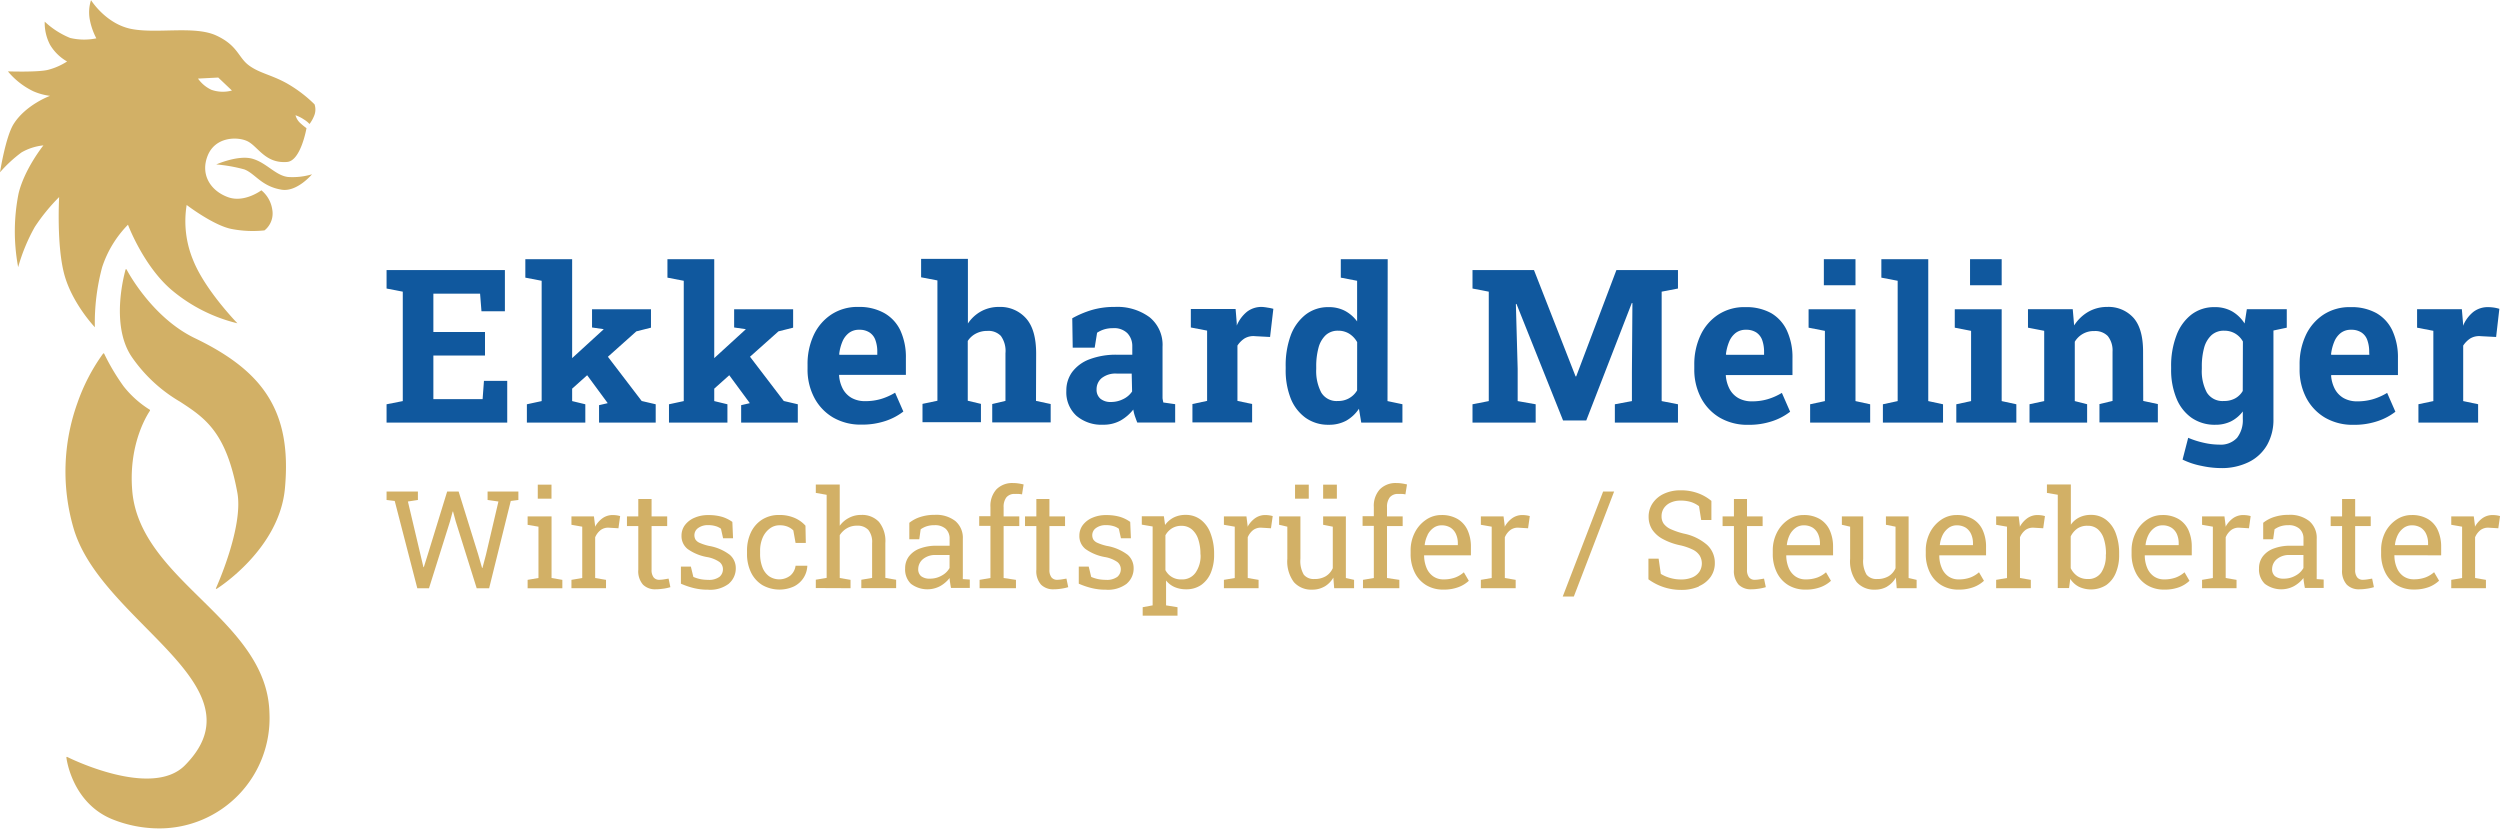 <svg id="Ebene_1" data-name="Ebene 1" xmlns="http://www.w3.org/2000/svg" viewBox="0 0 502.63 166.64"><path d="M534.07,152.55v-1.68l-2.18-.37v-8.19a3.64,3.64,0,0,1,1.09-1.45,2.56,2.56,0,0,1,1.75-.47l1.83.11.35-2.45a4.68,4.68,0,0,0-.62-.14,6.22,6.22,0,0,0-.85-.07,3.51,3.51,0,0,0-2.06.63,5.15,5.15,0,0,0-1.52,1.73l0-.25-.23-1.84h-4.53v1.69l2.18.38V150.5l-2.18.37v1.68Z" transform="translate(-34.27 -34.29)" style="fill:#d2b066"/><path d="M525.07,145.94V144.3a8,8,0,0,0-.67-3.41,4.94,4.94,0,0,0-2-2.25,6.23,6.23,0,0,0-3.26-.8,5.4,5.4,0,0,0-3.08.94,6.86,6.86,0,0,0-2.26,2.56A7.92,7.92,0,0,0,513,145v.59a8.32,8.32,0,0,0,.81,3.76,6.1,6.1,0,0,0,2.29,2.55,6.51,6.51,0,0,0,3.49.91,8.24,8.24,0,0,0,3.06-.51,6.28,6.28,0,0,0,2-1.26l-1-1.71a5.61,5.61,0,0,1-1.74,1.05,6.67,6.67,0,0,1-2.34.38,3.54,3.54,0,0,1-2.09-.62,3.8,3.8,0,0,1-1.32-1.69,6.27,6.27,0,0,1-.49-2.46l0-.07Zm-8.71-4.12a4,4,0,0,1,1.19-1.4,2.73,2.73,0,0,1,1.61-.51,3.35,3.35,0,0,1,1.82.47,3,3,0,0,1,1.09,1.3,4.41,4.41,0,0,1,.37,1.86v.35h-6.66l0-.07A5.93,5.93,0,0,1,516.36,141.82Z" transform="translate(-34.27 -34.29)" style="fill:#d2b066"/><path d="M510.15,152.65a10.32,10.32,0,0,0,1.4-.31l-.36-1.72-.89.15a6.75,6.75,0,0,1-1,.09,1.41,1.41,0,0,1-1.11-.49,2.36,2.36,0,0,1-.41-1.54v-8.77h3.13v-1.95h-3.13v-3.49h-2.63v3.49h-2.29v1.95h2.29v8.77a4.11,4.11,0,0,0,.94,3,3.4,3.4,0,0,0,2.54.94,9.83,9.83,0,0,0,1.56-.13Z" transform="translate(-34.27 -34.29)" style="fill:#d2b066"/><path d="M500.05,150.72a4.58,4.58,0,0,1,0-.53c0-.18,0-.36,0-.55v-7a4.43,4.43,0,0,0-1.5-3.59,6.24,6.24,0,0,0-4.12-1.25,9.26,9.26,0,0,0-2.87.41,6.82,6.82,0,0,0-2.27,1.19v3.31h2l.28-2a4.58,4.58,0,0,1,1.21-.61,5,5,0,0,1,1.58-.22,3.2,3.2,0,0,1,2.23.72,2.61,2.61,0,0,1,.8,2v1.41H494.8a9.28,9.28,0,0,0-3.42.57,4.86,4.86,0,0,0-2.18,1.59,3.94,3.94,0,0,0-.75,2.4,4,4,0,0,0,1.17,3.1,5.48,5.48,0,0,0,5.87.46,6.42,6.42,0,0,0,1.9-1.63c0,.31.05.63.1.94s.1.66.18,1.05h3.78v-1.68Zm-2.67-2.23a3.89,3.89,0,0,1-1.55,1.51,4.67,4.67,0,0,1-2.39.63,2.74,2.74,0,0,1-1.78-.5,1.81,1.81,0,0,1-.58-1.45,2.63,2.63,0,0,1,.91-1.94,3.83,3.83,0,0,1,2.72-.86h2.67Z" transform="translate(-34.27 -34.29)" style="fill:#d2b066"/><path d="M483.93,152.55v-1.68l-2.18-.37v-8.19a3.66,3.66,0,0,1,1.1-1.45,2.53,2.53,0,0,1,1.75-.47l1.83.11.34-2.45a4.68,4.68,0,0,0-.62-.14,6.2,6.2,0,0,0-.84-.07,3.52,3.52,0,0,0-2.07.63,5.12,5.12,0,0,0-1.51,1.73l0-.25-.23-1.84H477v1.69l2.17.38V150.5l-2.17.37v1.68Z" transform="translate(-34.27 -34.29)" style="fill:#d2b066"/><path d="M474.93,145.94V144.3a8.17,8.17,0,0,0-.66-3.41,5,5,0,0,0-2-2.25,6.18,6.18,0,0,0-3.26-.8,5.42,5.42,0,0,0-3.08.94,6.75,6.75,0,0,0-2.25,2.56,7.8,7.8,0,0,0-.85,3.68v.59a8.32,8.32,0,0,0,.81,3.76,6,6,0,0,0,2.29,2.55,6.45,6.45,0,0,0,3.48.91,8.24,8.24,0,0,0,3.06-.51,6.17,6.17,0,0,0,2-1.26l-1-1.71a5.67,5.67,0,0,1-1.75,1.05,6.67,6.67,0,0,1-2.34.38,3.51,3.51,0,0,1-2.08-.62,3.89,3.89,0,0,1-1.33-1.69,6.45,6.45,0,0,1-.49-2.46l0-.07Zm-8.7-4.12a3.91,3.91,0,0,1,1.19-1.4,2.7,2.7,0,0,1,1.6-.51,3.3,3.3,0,0,1,1.82.47,3,3,0,0,1,1.1,1.3,4.57,4.57,0,0,1,.36,1.86v.35h-6.66l0-.07A5.93,5.93,0,0,1,466.23,141.82Z" transform="translate(-34.27 -34.29)" style="fill:#d2b066"/><path d="M459.65,141.52a6.06,6.06,0,0,0-1.93-2.71,4.84,4.84,0,0,0-3.05-1,5.16,5.16,0,0,0-2.36.51,4.46,4.46,0,0,0-1.69,1.46v-8.09h-4.81v1.7l2.18.37v18.76h2.27l.24-1.85a4.56,4.56,0,0,0,1.74,1.59,5.76,5.76,0,0,0,5.48-.33,5.56,5.56,0,0,0,1.93-2.44,9.09,9.09,0,0,0,.68-3.64v-.28A11.32,11.32,0,0,0,459.65,141.52Zm-2,4.36a6.08,6.08,0,0,1-.9,3.49A3.09,3.09,0,0,1,454,150.7a3.58,3.58,0,0,1-2.07-.59,4.11,4.11,0,0,1-1.34-1.59v-6.38a4.13,4.13,0,0,1,1.33-1.58A3.47,3.47,0,0,1,454,140a3,3,0,0,1,2.07.72,4.24,4.24,0,0,1,1.21,2,9.68,9.68,0,0,1,.4,2.94Z" transform="translate(-34.27 -34.29)" style="fill:#d2b066"/><path d="M442.57,152.55v-1.68l-2.18-.37v-8.19a3.64,3.64,0,0,1,1.09-1.45,2.56,2.56,0,0,1,1.75-.47l1.83.11.35-2.45a4.68,4.68,0,0,0-.62-.14,6.22,6.22,0,0,0-.85-.07,3.51,3.51,0,0,0-2.06.63,5.15,5.15,0,0,0-1.52,1.73l0-.25-.23-1.84h-4.53v1.69l2.18.38V150.5l-2.18.37v1.68Z" transform="translate(-34.27 -34.29)" style="fill:#d2b066"/><path d="M433.57,145.94V144.3a8,8,0,0,0-.67-3.41,4.94,4.94,0,0,0-2-2.25,6.23,6.23,0,0,0-3.26-.8,5.4,5.4,0,0,0-3.08.94,6.86,6.86,0,0,0-2.26,2.56,7.92,7.92,0,0,0-.85,3.68v.59a8.32,8.32,0,0,0,.81,3.76,6.1,6.1,0,0,0,2.29,2.55,6.51,6.51,0,0,0,3.49.91,8.24,8.24,0,0,0,3.06-.51,6.28,6.28,0,0,0,2.05-1.26l-1-1.71a5.61,5.61,0,0,1-1.74,1.05,6.67,6.67,0,0,1-2.34.38,3.54,3.54,0,0,1-2.09-.62,3.8,3.8,0,0,1-1.32-1.69,6.27,6.27,0,0,1-.49-2.46l0-.07Zm-8.71-4.12a4,4,0,0,1,1.19-1.4,2.73,2.73,0,0,1,1.61-.51,3.35,3.35,0,0,1,1.82.47,3,3,0,0,1,1.09,1.3,4.41,4.41,0,0,1,.37,1.86v.35h-6.66l0-.07A5.93,5.93,0,0,1,424.86,141.82Z" transform="translate(-34.27 -34.29)" style="fill:#d2b066"/><path d="M413.68,152.21a4.85,4.85,0,0,0,1.75-1.79l.18,2.13h4v-1.68L418,150.5V138.11h-4.56v1.69l1.93.38v8.34a3.52,3.52,0,0,1-1.38,1.61,4.31,4.31,0,0,1-2.32.57,2.52,2.52,0,0,1-2.12-.87,5.42,5.42,0,0,1-.68-3.18v-8.54h-4.29v1.69l1.66.38v6.45a7,7,0,0,0,1.32,4.7,4.65,4.65,0,0,0,3.67,1.51,4.81,4.81,0,0,0,2.48-.63Z" transform="translate(-34.27 -34.29)" style="fill:#d2b066"/><path d="M402.81,145.94V144.3a8,8,0,0,0-.67-3.41,5.05,5.05,0,0,0-2-2.25,6.24,6.24,0,0,0-3.27-.8,5.37,5.37,0,0,0-3.07.94,6.78,6.78,0,0,0-2.26,2.56,7.8,7.8,0,0,0-.85,3.68v.59a8.32,8.32,0,0,0,.81,3.76,6.1,6.1,0,0,0,2.29,2.55,6.5,6.5,0,0,0,3.48.91,8.25,8.25,0,0,0,3.07-.51,6.28,6.28,0,0,0,2.05-1.26l-1-1.71a5.61,5.61,0,0,1-1.74,1.05,6.77,6.77,0,0,1-2.35.38,3.51,3.51,0,0,1-2.08-.62,3.89,3.89,0,0,1-1.33-1.69,6.65,6.65,0,0,1-.49-2.46l0-.07Zm-8.71-4.12a3.91,3.91,0,0,1,1.19-1.4,2.72,2.72,0,0,1,1.6-.51,3.36,3.36,0,0,1,1.83.47,3,3,0,0,1,1.09,1.3,4.57,4.57,0,0,1,.37,1.86v.35h-6.66l0-.07A5.93,5.93,0,0,1,394.1,141.82Z" transform="translate(-34.27 -34.29)" style="fill:#d2b066"/><path d="M387.88,152.65a10.16,10.16,0,0,0,1.41-.31l-.36-1.72-.89.15a6.85,6.85,0,0,1-1,.09,1.38,1.38,0,0,1-1.11-.49,2.36,2.36,0,0,1-.42-1.54v-8.77h3.14v-1.95h-3.14v-3.49h-2.63v3.49h-2.28v1.95h2.28v8.77a4.16,4.16,0,0,0,.94,3,3.44,3.44,0,0,0,2.55.94,9.62,9.62,0,0,0,1.55-.13Z" transform="translate(-34.27 -34.29)" style="fill:#d2b066"/><path d="M375.83,152.15a5.54,5.54,0,0,0,2.37-1.88,4.76,4.76,0,0,0,.84-2.78,4.86,4.86,0,0,0-1.58-3.67,10.21,10.21,0,0,0-4.66-2.25,14.87,14.87,0,0,1-2.62-.89,3.62,3.62,0,0,1-1.42-1.1,2.52,2.52,0,0,1-.43-1.47,2.9,2.9,0,0,1,.48-1.67,3.18,3.18,0,0,1,1.34-1.1,4.65,4.65,0,0,1,2-.4,6.77,6.77,0,0,1,2.22.32,5.65,5.65,0,0,1,1.49.8l.44,2.78h2.05V135a9,9,0,0,0-2.59-1.51,9.82,9.82,0,0,0-3.61-.62,7.7,7.7,0,0,0-3.36.7,5.52,5.52,0,0,0-2.25,1.89,4.79,4.79,0,0,0-.81,2.73,4.72,4.72,0,0,0,.71,2.56,5.88,5.88,0,0,0,2.1,1.89,12.77,12.77,0,0,0,3.38,1.25,11.38,11.38,0,0,1,2.68.9A3.42,3.42,0,0,1,376,146a3.08,3.08,0,0,1-.07,3.25,3.24,3.24,0,0,1-1.42,1.13,5.63,5.63,0,0,1-2.26.41,7.63,7.63,0,0,1-2.19-.3,7.39,7.39,0,0,1-1.88-.82l-.44-3.06h-2.05v4.15a11,11,0,0,0,3.14,1.6,11.12,11.12,0,0,0,3.42.53,8.69,8.69,0,0,0,3.6-.69Z" transform="translate(-34.27 -34.29)" style="fill:#d2b066"/><polygon points="316.42 119.94 324.52 98.83 322.31 98.83 314.19 119.94 316.42 119.94" style="fill:#d2b066"/><path d="M339,152.55v-1.68l-2.18-.37v-8.19a3.57,3.57,0,0,1,1.1-1.45,2.52,2.52,0,0,1,1.74-.47l1.83.11.35-2.45a4.68,4.68,0,0,0-.62-.14,6.22,6.22,0,0,0-.85-.07,3.51,3.51,0,0,0-2.06.63,5.15,5.15,0,0,0-1.52,1.73l0-.25-.23-1.84H332v1.69l2.18.38V150.5l-2.18.37v1.68Z" transform="translate(-34.27 -34.29)" style="fill:#d2b066"/><path d="M330,145.94V144.3a8,8,0,0,0-.67-3.41,5.05,5.05,0,0,0-2-2.25,6.24,6.24,0,0,0-3.27-.8,5.37,5.37,0,0,0-3.07.94,6.78,6.78,0,0,0-2.26,2.56,7.8,7.8,0,0,0-.85,3.68v.59a8.32,8.32,0,0,0,.81,3.76,6.1,6.1,0,0,0,2.29,2.55,6.5,6.5,0,0,0,3.48.91,8.25,8.25,0,0,0,3.07-.51,6.28,6.28,0,0,0,2.05-1.26l-1-1.71a5.61,5.61,0,0,1-1.74,1.05,6.77,6.77,0,0,1-2.35.38,3.51,3.51,0,0,1-2.08-.62,3.89,3.89,0,0,1-1.33-1.69,6.65,6.65,0,0,1-.49-2.46l0-.07Zm-8.71-4.12a3.91,3.91,0,0,1,1.19-1.4,2.72,2.72,0,0,1,1.6-.51,3.36,3.36,0,0,1,1.83.47,3,3,0,0,1,1.09,1.3,4.41,4.41,0,0,1,.37,1.86v.35h-6.66l0-.07A5.93,5.93,0,0,1,321.31,141.82Z" transform="translate(-34.27 -34.29)" style="fill:#d2b066"/><path d="M315.61,152.55v-1.68l-2.48-.37V140.06h3.15v-1.95h-3.15v-1.83a3.13,3.13,0,0,1,.56-2,2.08,2.08,0,0,1,1.72-.68,7,7,0,0,1,.77,0,4.06,4.06,0,0,1,.65.09l.32-2c-.38-.09-.74-.16-1.09-.21a7,7,0,0,0-1-.07,4.44,4.44,0,0,0-3.37,1.26,4.93,4.93,0,0,0-1.21,3.57v1.83h-2.26v1.95h2.26V150.5l-2.18.37v1.68Z" transform="translate(-34.27 -34.29)" style="fill:#d2b066"/><rect x="260.37" y="97.44" width="2.76" height="2.82" style="fill:#d2b066"/><rect x="266.02" y="97.44" width="2.76" height="2.82" style="fill:#d2b066"/><path d="M300.58,152.21a4.88,4.88,0,0,0,1.76-1.79l.17,2.13h4v-1.68l-1.65-.37V138.11h-4.57v1.69l1.94.38v8.34a3.6,3.6,0,0,1-1.39,1.61,4.3,4.3,0,0,1-2.31.57,2.55,2.55,0,0,1-2.13-.87,5.42,5.42,0,0,1-.68-3.18v-8.54h-4.28v1.69l1.65.38v6.45a7,7,0,0,0,1.32,4.7,4.67,4.67,0,0,0,3.68,1.51,4.78,4.78,0,0,0,2.47-.63Z" transform="translate(-34.27 -34.29)" style="fill:#d2b066"/><path d="M287.31,152.55v-1.68l-2.18-.37v-8.19a3.64,3.64,0,0,1,1.09-1.45,2.56,2.56,0,0,1,1.75-.47l1.83.11.35-2.45a4.68,4.68,0,0,0-.62-.14,6.22,6.22,0,0,0-.85-.07,3.51,3.51,0,0,0-2.06.63,5.15,5.15,0,0,0-1.52,1.73l0-.25-.23-1.84h-4.53v1.69l2.18.38V150.5l-2.18.37v1.68Z" transform="translate(-34.27 -34.29)" style="fill:#d2b066"/><path d="M277.65,141.52a6,6,0,0,0-1.93-2.71,4.89,4.89,0,0,0-3.06-1,5.24,5.24,0,0,0-2.4.52,4.86,4.86,0,0,0-1.75,1.51l-.24-1.76h-4.44v1.69l2.18.37V156l-2,.37v1.7h7v-1.7l-2.3-.37v-5a4.49,4.49,0,0,0,1.71,1.32,5.76,5.76,0,0,0,2.35.45,5.19,5.19,0,0,0,3-.87,5.63,5.63,0,0,0,1.93-2.44,9.27,9.27,0,0,0,.67-3.64v-.28A11.26,11.26,0,0,0,277.65,141.52Zm-2,4.36a5.9,5.9,0,0,1-1,3.53,3.24,3.24,0,0,1-2.83,1.37,3.45,3.45,0,0,1-3.24-1.87v-7a3.78,3.78,0,0,1,1.3-1.39,3.48,3.48,0,0,1,1.92-.51,3.15,3.15,0,0,1,2.11.73,4.37,4.37,0,0,1,1.28,2,9.21,9.21,0,0,1,.43,2.92Z" transform="translate(-34.27 -34.29)" style="fill:#d2b066"/><path d="M260.84,151.6a4,4,0,0,0,1.35-3.06,3.54,3.54,0,0,0-1.19-2.7,9.7,9.7,0,0,0-4.22-1.8,10.14,10.14,0,0,1-1.84-.6,1.9,1.9,0,0,1-.85-.67,1.79,1.79,0,0,1-.22-.88,1.76,1.76,0,0,1,.77-1.45,3.27,3.27,0,0,1,2-.57,5,5,0,0,1,1.46.19,3.36,3.36,0,0,1,1.11.53l.43,1.92h2l-.14-3.29a7.14,7.14,0,0,0-2-1,9.62,9.62,0,0,0-2.81-.37,6.74,6.74,0,0,0-2.83.55,4.67,4.67,0,0,0-1.9,1.47,3.5,3.5,0,0,0-.68,2.11,3.3,3.3,0,0,0,1.23,2.69,9.61,9.61,0,0,0,3.86,1.61,6.3,6.3,0,0,1,2.54,1,1.83,1.83,0,0,1,.7,1.45,2,2,0,0,1-.69,1.53,3.52,3.52,0,0,1-2.3.61,8.1,8.1,0,0,1-1.52-.14,7.2,7.2,0,0,1-1.44-.45l-.5-2.07h-2l0,3.43a15.33,15.33,0,0,0,2.7.91,11.75,11.75,0,0,0,2.72.3,6.24,6.24,0,0,0,4.27-1.24Z" transform="translate(-34.27 -34.29)" style="fill:#d2b066"/><path d="M247.63,152.65a10.16,10.16,0,0,0,1.41-.31l-.36-1.72-.9.15a6.75,6.75,0,0,1-1,.09,1.41,1.41,0,0,1-1.11-.49,2.42,2.42,0,0,1-.41-1.54v-8.77h3.14v-1.95h-3.14v-3.49h-2.63v3.49h-2.28v1.95h2.28v8.77a4.11,4.11,0,0,0,.94,3,3.44,3.44,0,0,0,2.55.94,9.72,9.72,0,0,0,1.55-.13Z" transform="translate(-34.27 -34.29)" style="fill:#d2b066"/><path d="M238.53,152.55v-1.68l-2.48-.37V140.06h3.15v-1.95h-3.15v-1.83a3.13,3.13,0,0,1,.56-2,2.08,2.08,0,0,1,1.72-.68,7,7,0,0,1,.77,0,4.06,4.06,0,0,1,.65.09l.32-2c-.38-.09-.74-.16-1.09-.21a7,7,0,0,0-1-.07,4.44,4.44,0,0,0-3.37,1.26,4.93,4.93,0,0,0-1.21,3.57v1.83h-2.26v1.95h2.26V150.5l-2.18.37v1.68Z" transform="translate(-34.27 -34.29)" style="fill:#d2b066"/><path d="M227.85,150.72a4.58,4.58,0,0,1,0-.53c0-.18,0-.36,0-.55v-7a4.43,4.43,0,0,0-1.5-3.59,6.24,6.24,0,0,0-4.12-1.25,9.26,9.26,0,0,0-2.87.41,6.92,6.92,0,0,0-2.27,1.19v3.31h2l.28-2a4.58,4.58,0,0,1,1.21-.61,5,5,0,0,1,1.58-.22,3.23,3.23,0,0,1,2.24.72,2.64,2.64,0,0,1,.79,2v1.41H222.6a9.28,9.28,0,0,0-3.42.57,4.86,4.86,0,0,0-2.18,1.59,3.94,3.94,0,0,0-.75,2.4,4,4,0,0,0,1.17,3.1,5.48,5.48,0,0,0,5.87.46,6.42,6.42,0,0,0,1.9-1.63c0,.31.05.63.1.94s.1.66.18,1.05h3.78v-1.68Zm-2.67-2.23a3.89,3.89,0,0,1-1.55,1.51,4.67,4.67,0,0,1-2.39.63,2.74,2.74,0,0,1-1.78-.5,1.81,1.81,0,0,1-.58-1.45,2.63,2.63,0,0,1,.91-1.94,3.83,3.83,0,0,1,2.72-.86h2.67Z" transform="translate(-34.27 -34.29)" style="fill:#d2b066"/><path d="M205.27,152.55v-1.68l-2.17-.37v-8.61a4.25,4.25,0,0,1,1.46-1.4,3.88,3.88,0,0,1,2-.51,2.94,2.94,0,0,1,2.29.85,3.88,3.88,0,0,1,.76,2.65v7l-2.17.37v1.68h7v-1.68l-2.17-.37v-7a6.11,6.11,0,0,0-1.29-4.27,4.63,4.63,0,0,0-3.6-1.39,5,5,0,0,0-2.41.58A5.19,5.19,0,0,0,203.1,140v-8.3h-4.81v1.69l2.18.38v16.7l-2.18.37v1.68Z" transform="translate(-34.27 -34.29)" style="fill:#d2b066"/><path d="M193.94,152.17a4.89,4.89,0,0,0,1.91-1.74,4.83,4.83,0,0,0,.73-2.32l0-.08h-2.36a3.1,3.1,0,0,1-1.08,2,3.65,3.65,0,0,1-4.27.1,4,4,0,0,1-1.32-1.79,7.38,7.38,0,0,1-.46-2.74v-.56a6.57,6.57,0,0,1,.49-2.59,4.51,4.51,0,0,1,1.39-1.85,3.21,3.21,0,0,1,2.06-.7,4.12,4.12,0,0,1,1.6.28,3.43,3.43,0,0,1,1.14.75l.45,2.52h2.06l-.07-3.47a6.22,6.22,0,0,0-2.21-1.57,7.49,7.49,0,0,0-3.06-.58,6.25,6.25,0,0,0-3.48.95,6.16,6.16,0,0,0-2.23,2.58,8.53,8.53,0,0,0-.77,3.68v.56a8.5,8.5,0,0,0,.8,3.77,6.13,6.13,0,0,0,2.26,2.54,7,7,0,0,0,6.45.25Z" transform="translate(-34.27 -34.29)" style="fill:#d2b066"/><path d="M180.84,151.6a4,4,0,0,0,1.36-3.06,3.51,3.51,0,0,0-1.2-2.7,9.59,9.59,0,0,0-4.21-1.8,10.14,10.14,0,0,1-1.84-.6,1.9,1.9,0,0,1-.85-.67,1.79,1.79,0,0,1-.22-.88,1.76,1.76,0,0,1,.77-1.45,3.27,3.27,0,0,1,2-.57,5,5,0,0,1,1.46.19,3.36,3.36,0,0,1,1.11.53l.43,1.92h2l-.14-3.29a7.27,7.27,0,0,0-2-1,9.62,9.62,0,0,0-2.81-.37,6.71,6.71,0,0,0-2.83.55,4.67,4.67,0,0,0-1.9,1.47,3.5,3.5,0,0,0-.68,2.11,3.3,3.3,0,0,0,1.23,2.69,9.61,9.61,0,0,0,3.86,1.61,6.3,6.3,0,0,1,2.54,1,1.83,1.83,0,0,1,.7,1.45,2,2,0,0,1-.69,1.53,3.52,3.52,0,0,1-2.3.61,8.1,8.1,0,0,1-1.52-.14,7.2,7.2,0,0,1-1.44-.45l-.5-2.07h-2l0,3.43a15.33,15.33,0,0,0,2.7.91,11.75,11.75,0,0,0,2.72.3,6.19,6.19,0,0,0,4.26-1.24Z" transform="translate(-34.27 -34.29)" style="fill:#d2b066"/><path d="M167.64,152.65a10.16,10.16,0,0,0,1.41-.31l-.36-1.72-.9.15a6.75,6.75,0,0,1-1,.09,1.41,1.41,0,0,1-1.11-.49,2.42,2.42,0,0,1-.41-1.54v-8.77h3.14v-1.95h-3.14v-3.49H162.6v3.49h-2.28v1.95h2.28v8.77a4.11,4.11,0,0,0,.94,3,3.43,3.43,0,0,0,2.54.94,9.83,9.83,0,0,0,1.56-.13Z" transform="translate(-34.27 -34.29)" style="fill:#d2b066"/><path d="M156.11,152.55v-1.68l-2.18-.37v-8.19a3.66,3.66,0,0,1,1.1-1.45,2.53,2.53,0,0,1,1.75-.47l1.83.11.34-2.45a4.68,4.68,0,0,0-.62-.14,6.2,6.2,0,0,0-.84-.07,3.52,3.52,0,0,0-2.07.63,5.12,5.12,0,0,0-1.51,1.73l0-.25-.23-1.84h-4.52v1.69l2.17.38V150.5l-2.17.37v1.68Z" transform="translate(-34.27 -34.29)" style="fill:#d2b066"/><rect x="108.12" y="97.44" width="2.76" height="2.82" style="fill:#d2b066"/><polygon points="113.06 118.27 113.06 116.58 110.89 116.21 110.89 103.82 106.08 103.82 106.08 105.52 108.26 105.89 108.26 116.21 106.08 116.58 106.08 118.27 113.06 118.27" style="fill:#d2b066"/><polygon points="86.25 118.27 90.48 104.81 91.01 102.85 91.09 102.85 91.62 104.81 95.84 118.27 98.34 118.27 102.69 100.72 104.22 100.52 104.22 98.83 98.03 98.83 98.03 100.52 100.21 100.83 97.7 111.54 97 114.18 96.92 114.18 96.16 111.54 92.21 98.83 89.9 98.83 85.99 111.54 85.21 114.03 85.13 114.02 84.54 111.53 82.01 100.83 84.02 100.52 84.02 98.83 77.72 98.83 77.72 100.52 79.36 100.72 83.9 118.27 86.25 118.27" style="fill:#d2b066"/><path d="M535.75,96.14a8.81,8.81,0,0,0-1.2-.1,4.77,4.77,0,0,0-3,.95,7.13,7.13,0,0,0-2.08,2.8l0-.5-.24-2.83h-9v3.71l3.27.63v14.13l-3,.63v3.69h12v-3.69l-3-.63V103.77a5,5,0,0,1,1.45-1.45,3.51,3.51,0,0,1,2.11-.44l3.06.16.65-5.66A7.86,7.86,0,0,0,535.75,96.14Z" transform="translate(-34.27 -34.29)" style="fill:#10589e"/><path d="M512.08,97.26a10.26,10.26,0,0,0-5.2-1.22,9.59,9.59,0,0,0-5.44,1.49,10,10,0,0,0-3.57,4.12,13.76,13.76,0,0,0-1.26,6v.84a12.18,12.18,0,0,0,1.33,5.77,10,10,0,0,0,3.78,4,11,11,0,0,0,5.71,1.44,14.69,14.69,0,0,0,4.89-.75,12,12,0,0,0,3.55-1.88l-1.66-3.79a12.39,12.39,0,0,1-2.85,1.27,11.05,11.05,0,0,1-3.15.43,5.42,5.42,0,0,1-2.76-.66,4.62,4.62,0,0,1-1.76-1.83,7,7,0,0,1-.75-2.67l.05-.12h13.39v-3.35a12.82,12.82,0,0,0-1.1-5.56A7.87,7.87,0,0,0,512.08,97.26Zm-1.45,8.36H503l-.07-.1a9.37,9.37,0,0,1,.65-2.53,4.23,4.23,0,0,1,1.31-1.76,3.3,3.3,0,0,1,2.07-.64,3.63,3.63,0,0,1,2.09.55,3,3,0,0,1,1.18,1.55,6.78,6.78,0,0,1,.37,2.39Z" transform="translate(-34.27 -34.29)" style="fill:#10589e"/><path d="M491.34,96.46H486l-.45,2.87a7.33,7.33,0,0,0-2.5-2.43,6.9,6.9,0,0,0-3.52-.86,7.48,7.48,0,0,0-4.69,1.51,9.42,9.42,0,0,0-3,4.2,17.06,17.06,0,0,0-1.06,6.29v.45a15,15,0,0,0,1.06,5.87,8.79,8.79,0,0,0,3.05,3.93,8.15,8.15,0,0,0,4.78,1.4,7,7,0,0,0,3.14-.68,6.9,6.9,0,0,0,2.38-2v1.49a5.78,5.78,0,0,1-1.15,3.81,4.47,4.47,0,0,1-3.61,1.37,14,14,0,0,1-3.09-.37,17.6,17.6,0,0,1-3.13-1l-1.13,4.38a15.06,15.06,0,0,0,3.79,1.26,19,19,0,0,0,3.87.45,12.25,12.25,0,0,0,5.69-1.23,8.65,8.65,0,0,0,3.65-3.43,10.25,10.25,0,0,0,1.27-5.22V100.74l2.68-.57V96.46Zm-6.16,16.43a4,4,0,0,1-1.54,1.5,4.58,4.58,0,0,1-2.26.52,3.69,3.69,0,0,1-3.43-1.72,9.18,9.18,0,0,1-1-4.7V108a14.17,14.17,0,0,1,.46-3.78,5.38,5.38,0,0,1,1.46-2.52,3.63,3.63,0,0,1,2.57-.92,4.27,4.27,0,0,1,2.22.57,4.33,4.33,0,0,1,1.55,1.6Z" transform="translate(-34.27 -34.29)" style="fill:#10589e"/><path d="M465.14,105q0-4.62-1.92-6.8A6.74,6.74,0,0,0,457.91,96a7.56,7.56,0,0,0-3.82,1,8.37,8.37,0,0,0-2.81,2.72L451,96.46h-9v3.71l3.26.63v14.13l-2.95.63v3.69h11.58v-3.69l-2.48-.63V103a4.4,4.4,0,0,1,3.94-2.15,3.52,3.52,0,0,1,2.69,1A4.64,4.64,0,0,1,459,105v9.9l-2.63.63v3.69h11.74v-3.69l-2.94-.63Z" transform="translate(-34.27 -34.29)" style="fill:#10589e"/><rect x="396.08" y="52.11" width="6.36" height="5.24" style="fill:#10589e"/><polygon points="402.44 62.18 393.01 62.18 393.01 65.88 396.29 66.52 396.29 80.64 393.32 81.28 393.32 84.96 405.39 84.96 405.39 81.28 402.44 80.64 402.44 62.18" style="fill:#10589e"/><polygon points="387.68 52.11 378.25 52.11 378.25 55.82 381.53 56.45 381.53 80.64 378.56 81.28 378.56 84.96 390.65 84.96 390.65 81.28 387.68 80.64 387.68 52.11" style="fill:#10589e"/><rect x="366.69" y="52.11" width="6.36" height="5.24" style="fill:#10589e"/><polygon points="373.05 62.18 363.62 62.18 363.62 65.88 366.9 66.52 366.9 80.64 363.93 81.28 363.93 84.96 376 84.96 376 81.28 373.05 80.64 373.05 62.18" style="fill:#10589e"/><path d="M390.39,97.26a10.26,10.26,0,0,0-5.2-1.22,9.57,9.57,0,0,0-5.44,1.49,10,10,0,0,0-3.57,4.12,13.76,13.76,0,0,0-1.27,6v.84a12.19,12.19,0,0,0,1.34,5.77,10,10,0,0,0,3.78,4,11,11,0,0,0,5.71,1.44,14.69,14.69,0,0,0,4.89-.75,12,12,0,0,0,3.55-1.88l-1.66-3.79a12.27,12.27,0,0,1-2.86,1.27,10.93,10.93,0,0,1-3.14.43,5.42,5.42,0,0,1-2.76-.66,4.56,4.56,0,0,1-1.76-1.83,7,7,0,0,1-.75-2.67l0-.12h13.4v-3.35a12.82,12.82,0,0,0-1.1-5.56A7.93,7.93,0,0,0,390.39,97.26Zm-1.45,8.36h-7.6l-.07-.1a9.37,9.37,0,0,1,.65-2.53,4.23,4.23,0,0,1,1.31-1.76,3.3,3.3,0,0,1,2.07-.64,3.63,3.63,0,0,1,2.09.55,3.1,3.1,0,0,1,1.18,1.55,7,7,0,0,1,.37,2.39Z" transform="translate(-34.27 -34.29)" style="fill:#10589e"/><polygon points="316.9 75.67 316.77 75.67 308.41 54.3 299.32 54.3 296.05 54.3 296.05 58.01 299.32 58.64 299.32 80.64 296.05 81.28 296.05 84.96 308.75 84.96 308.75 81.28 305.13 80.64 305.13 74.14 304.77 61.13 304.89 61.1 314.26 84.54 318.92 84.54 328.08 60.91 328.2 60.94 328.1 74.77 328.1 80.64 324.67 81.28 324.67 84.96 337.36 84.96 337.36 81.28 334.08 80.64 334.08 58.64 337.36 58.01 337.36 54.3 324.98 54.3 316.9 75.67" style="fill:#10589e"/><path d="M313.27,86.4h-9.43v3.71l3.28.63v8.17a7.33,7.33,0,0,0-2.44-2.12,6.91,6.91,0,0,0-3.29-.75,7.35,7.35,0,0,0-4.63,1.51,9.52,9.52,0,0,0-3,4.2,17.49,17.49,0,0,0-1,6.29v.45a15.4,15.4,0,0,0,1,5.88,8.82,8.82,0,0,0,3,3.92,7.8,7.8,0,0,0,4.67,1.4,7.21,7.21,0,0,0,3.5-.82,7.57,7.57,0,0,0,2.56-2.4l.46,2.78h8.28v-3.69l-3-.63Zm-6.15,26.38a4.35,4.35,0,0,1-3.87,2.13,3.57,3.57,0,0,1-3.35-1.72,9.29,9.29,0,0,1-1-4.7V108a14.09,14.09,0,0,1,.45-3.76,5.37,5.37,0,0,1,1.43-2.54,3.55,3.55,0,0,1,2.52-.92,4.16,4.16,0,0,1,2.23.6,4.69,4.69,0,0,1,1.6,1.7Z" transform="translate(-34.27 -34.29)" style="fill:#10589e"/><path d="M288,96a4.77,4.77,0,0,0-3,.95,7.13,7.13,0,0,0-2.08,2.8l0-.5-.23-2.83h-9v3.71l3.27.63v14.13l-2.95.63v3.69h12v-3.69l-2.95-.63V103.77a4.88,4.88,0,0,1,1.45-1.45,3.51,3.51,0,0,1,2.11-.44l3,.16.66-5.66a8.14,8.14,0,0,0-1.16-.24A9.08,9.08,0,0,0,288,96Z" transform="translate(-34.27 -34.29)" style="fill:#10589e"/><path d="M268,114.35c0-.3,0-.61,0-.92V104a7.14,7.14,0,0,0-2.59-5.92A10.91,10.91,0,0,0,258.38,96a16,16,0,0,0-4.65.63,19.52,19.52,0,0,0-3.88,1.65l.09,5.91h4.42l.48-3a5.6,5.6,0,0,1,1.44-.68,5.9,5.9,0,0,1,1.76-.24,3.77,3.77,0,0,1,2.88,1,3.73,3.73,0,0,1,1,2.66v1.68h-3a15,15,0,0,0-5.64.93,7.71,7.71,0,0,0-3.45,2.55,6.28,6.28,0,0,0-1.17,3.77,6.4,6.4,0,0,0,2,5,7.73,7.73,0,0,0,5.39,1.82,7.07,7.07,0,0,0,3.49-.83,8.81,8.81,0,0,0,2.58-2.22,8.44,8.44,0,0,0,.33,1.34c.16.45.31.87.47,1.27h7.62v-3.69l-2.38-.34A8,8,0,0,1,268,114.35ZM261.88,113a4.42,4.42,0,0,1-1.79,1.53,5.38,5.38,0,0,1-2.45.58,3.16,3.16,0,0,1-2.13-.66,2.35,2.35,0,0,1-.77-1.89,2.9,2.9,0,0,1,1-2.23,4.48,4.48,0,0,1,3.06-.93h3Z" transform="translate(-34.27 -34.29)" style="fill:#10589e"/><path d="M242.59,105.39c0-3.18-.66-5.54-2-7.06A6.92,6.92,0,0,0,235.14,96a7.39,7.39,0,0,0-3.61.88,7.59,7.59,0,0,0-2.66,2.45v-13h-9.41v3.71l3.28.63v24.19l-3,.63v3.69h11.75v-3.69l-2.65-.63V102.84a4.3,4.3,0,0,1,1.67-1.5,4.88,4.88,0,0,1,2.26-.52,3.46,3.46,0,0,1,2.72,1,5.17,5.17,0,0,1,.93,3.49v9.58l-2.66.63v3.69h11.75v-3.69l-2.95-.63Z" transform="translate(-34.27 -34.29)" style="fill:#10589e"/><path d="M212.1,97.26A10.23,10.23,0,0,0,206.9,96a9.59,9.59,0,0,0-5.44,1.49,10,10,0,0,0-3.57,4.12,13.76,13.76,0,0,0-1.26,6v.84a12.07,12.07,0,0,0,1.34,5.77,10,10,0,0,0,3.78,4,11,11,0,0,0,5.7,1.44,14.79,14.79,0,0,0,4.9-.75,12.05,12.05,0,0,0,3.54-1.88l-1.66-3.79a12.39,12.39,0,0,1-2.85,1.27,11.05,11.05,0,0,1-3.15.43,5.42,5.42,0,0,1-2.76-.66,4.62,4.62,0,0,1-1.76-1.83,6.85,6.85,0,0,1-.74-2.67l0-.12H216.4v-3.35a12.82,12.82,0,0,0-1.1-5.56A7.87,7.87,0,0,0,212.1,97.26Zm-1.45,8.36h-7.6l-.06-.1a9,9,0,0,1,.64-2.53,4.25,4.25,0,0,1,1.32-1.76,3.27,3.27,0,0,1,2.06-.64,3.61,3.61,0,0,1,2.09.55,3,3,0,0,1,1.18,1.55,6.78,6.78,0,0,1,.37,2.39Z" transform="translate(-34.27 -34.29)" style="fill:#10589e"/><polygon points="150.79 71.72 156.51 66.62 159.46 65.88 159.46 62.18 147.6 62.18 147.6 65.84 149.94 66.18 149.9 66.24 143.6 72 143.6 52.11 134.19 52.11 134.19 55.82 137.47 56.45 137.47 80.64 134.5 81.28 134.5 84.96 146.25 84.96 146.25 81.28 143.6 80.64 143.6 78.14 146.62 75.44 150.7 80.98 150.74 81.06 149.01 81.46 149.01 84.96 160.4 84.96 160.4 81.28 157.58 80.62 150.79 71.72" style="fill:#10589e"/><polygon points="122.22 71.73 127.94 66.62 130.88 65.88 130.88 62.18 119.03 62.18 119.03 65.84 121.37 66.18 121.33 66.24 115.03 72 115.03 52.11 105.62 52.11 105.62 55.82 108.9 56.45 108.9 80.64 105.93 81.28 105.93 84.96 117.68 84.96 117.68 81.28 115.03 80.64 115.03 78.14 118.05 75.44 122.13 80.98 122.17 81.06 120.44 81.46 120.44 84.96 131.83 84.96 131.83 81.28 129.01 80.62 122.22 71.73" style="fill:#10589e"/><polygon points="97.03 80.24 87.13 80.24 87.13 71.48 97.51 71.48 97.51 66.75 87.13 66.75 87.13 59.04 96.52 59.04 96.8 62.58 101.51 62.58 101.51 54.3 77.72 54.3 77.72 58.01 80.98 58.64 80.98 80.64 77.72 81.28 77.72 84.96 101.98 84.96 101.98 76.58 97.3 76.58 97.03 80.24" style="fill:#10589e"/><path d="M97.51,55.27A26.78,26.78,0,0,0,92,51.08c-3.13-1.76-5.57-2.06-7.71-3.66s-2.21-4-6.56-6-11.83-.31-17-1.3-8.16-5.8-8.16-5.8a8,8,0,0,0-.23,4A13.43,13.43,0,0,0,53.64,42a12.21,12.21,0,0,1-5.27-.08,16.59,16.59,0,0,1-5.11-3.28,9.53,9.53,0,0,0,1.07,4.65,9.36,9.36,0,0,0,3.43,3.36,13.17,13.17,0,0,1-3.82,1.68c-2.06.52-8.08.31-8.08.31a15.22,15.22,0,0,0,5.11,4,12.07,12.07,0,0,0,3.36.92S39.44,55.35,37,59.24c-1.61,2.58-2.73,9.69-2.73,9.69a27.2,27.2,0,0,1,4.33-4A11,11,0,0,1,43,63.52s-3.81,4.73-5,9.69A39,39,0,0,0,37.92,88a36.64,36.64,0,0,1,3.35-8.09,38.06,38.06,0,0,1,4.89-6s-.54,9.52,1,15.41,6.18,10.76,6.18,10.76A43.22,43.22,0,0,1,54.81,88,21.9,21.9,0,0,1,60,79.47s3.12,8.34,8.82,13.16A32.41,32.41,0,0,0,82,99.29c-.38-.41-6.57-6.83-8.91-12.72A20.41,20.41,0,0,1,71.8,75.5s5.36,4.1,9,4.82a22.4,22.4,0,0,0,6.65.29A4.36,4.36,0,0,0,89,76.37a6.14,6.14,0,0,0-2.18-3.82s-3.42,2.58-6.71,1.38c-3.62-1.32-5.58-4.65-4.08-8.36s5.71-3.82,7.73-3c2.29.88,3.66,4.66,8.24,4.28,2.76-.23,3.89-6.79,3.89-6.79a15.34,15.34,0,0,1-1.3-1.07,3.31,3.31,0,0,1-.91-1.53,7.12,7.12,0,0,1,1.68.84,5.12,5.12,0,0,1,1.14.92,7.12,7.12,0,0,0,1-1.84A3.26,3.26,0,0,0,97.51,55.27ZM76.76,52.34a6.83,6.83,0,0,1-2.68-2.25l4.07-.21,2.75,2.61A6.93,6.93,0,0,1,76.76,52.34Z" transform="translate(-34.27 -34.29)" style="fill:#d2b066"/><path d="M92.16,69.87C89.67,69.58,87.85,67,85,66.2s-7.25,1.15-7.25,1.15a31.62,31.62,0,0,1,5.65,1c2.21.86,3.42,3.42,7.51,4.08C94,72.92,97,69.33,97,69.33A13.6,13.6,0,0,1,92.16,69.87Z" transform="translate(-34.27 -34.29)" style="fill:#d2b066"/><path d="M88.09,113.88c-2.84-4.48-7.5-8.17-14.66-11.61-8.72-4.2-13.66-13.7-13.7-13.79a.13.13,0,0,0-.12-.07.12.12,0,0,0-.1.09c0,.1-3.26,10.92,1.26,17.56a30.37,30.37,0,0,0,9.71,9c5,3.26,9.27,6.07,11.51,18.28,1.27,6.94-4.24,19.07-4.29,19.19a.11.11,0,0,0,0,.14.09.09,0,0,0,.07,0l.07,0c.12-.07,12.68-7.94,13.73-20.34C92.26,124.55,91.15,118.69,88.09,113.88Z" transform="translate(-34.27 -34.29)" style="fill:#d2b066"/><path d="M74.6,154.64c-6.39-6.28-13-12.78-13.74-21.67-.84-10,3.52-16,3.56-16.11a.1.1,0,0,0,0-.09.1.1,0,0,0,0-.08A20.48,20.48,0,0,1,59.15,112a43.38,43.38,0,0,1-3.93-6.59.11.11,0,0,0-.09-.06.1.1,0,0,0-.11,0,38.4,38.4,0,0,0-5.2,10,40.74,40.74,0,0,0-.75,25.18c2.18,7.43,8.43,13.76,14.47,19.89,4.66,4.72,9.06,9.18,11.09,13.71,2.27,5.05,1.27,9.51-3.15,14-6.71,6.86-23.52-1.56-23.69-1.65a.1.1,0,0,0-.12,0,.1.1,0,0,0-.05.11c0,.09,1.09,9.29,9.5,12.52a25.28,25.28,0,0,0,9.08,1.73A22.15,22.15,0,0,0,88.44,177.6C88.2,168,81.29,161.23,74.6,154.64Z" transform="translate(-34.27 -34.29)" style="fill:#d2b066"/></svg>